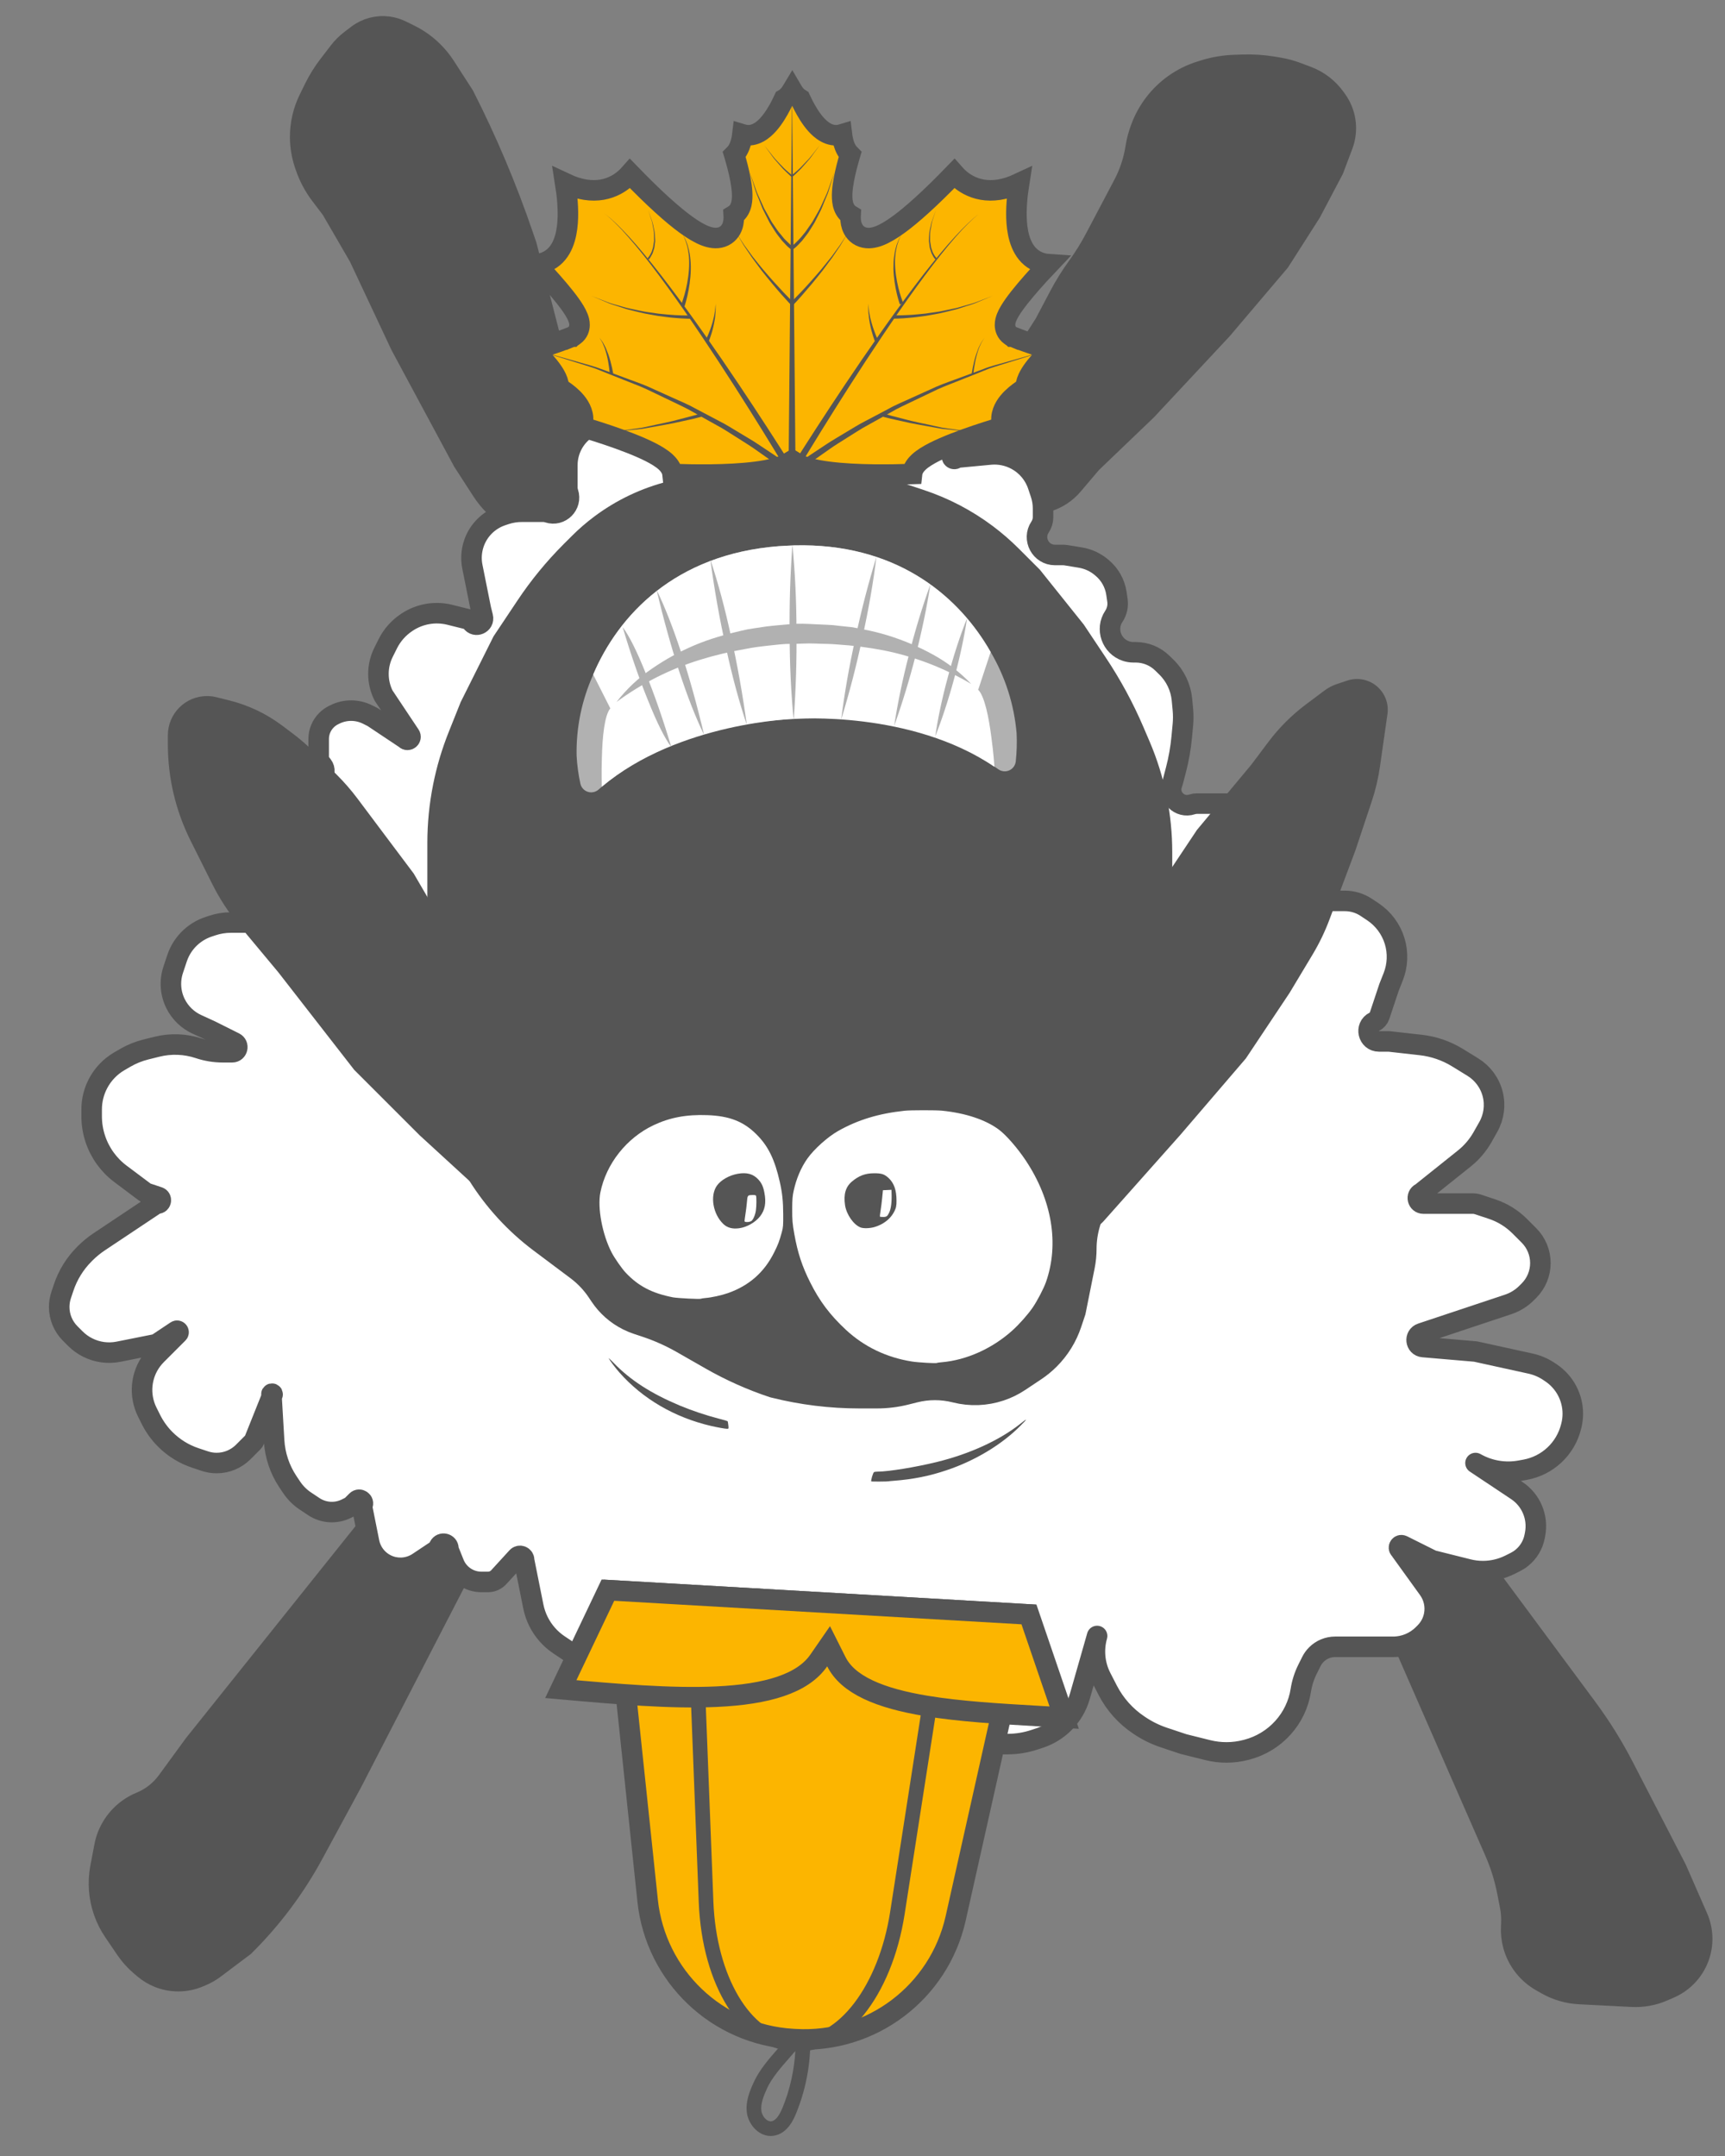 <?xml version="1.0" encoding="UTF-8"?> <svg xmlns="http://www.w3.org/2000/svg" width="84" height="105" viewBox="0 0 84 105" fill="none"><rect x="0" y="0" width="84" height="105" fill="#808080" stroke="none"/> <path d="M55.839 19.97L53.151 22.546L52.241 23.618C51.918 23.999 51.493 24.279 51.016 24.427C50.459 24.6 49.86 24.582 49.314 24.376L49.211 24.337C48.669 24.133 48.2 23.773 47.863 23.303L47.728 23.116C47.552 22.869 47.435 22.585 47.387 22.285C47.314 21.829 47.405 21.361 47.644 20.965L49.348 18.147L50.873 15.757L51.583 14.411C51.841 13.92 52.134 13.449 52.459 13C52.784 12.551 53.077 12.08 53.335 11.589L54.045 10.243L54.711 8.978C54.997 8.436 55.193 7.852 55.293 7.247L55.308 7.152C55.359 6.845 55.44 6.544 55.549 6.253L55.57 6.197C55.886 5.361 56.442 4.636 57.168 4.115C57.564 3.832 58.002 3.614 58.467 3.47L58.636 3.417C59.114 3.269 59.608 3.186 60.108 3.169L60.508 3.155C61.003 3.138 61.499 3.17 61.987 3.25L62.26 3.295C62.567 3.346 62.868 3.427 63.16 3.536L63.668 3.728C64.209 3.932 64.678 4.292 65.015 4.762L65.096 4.874C65.308 5.17 65.448 5.512 65.506 5.871C65.57 6.275 65.529 6.688 65.385 7.07L64.935 8.263L63.837 10.346L62.312 12.736L60.907 14.391L59.503 16.046L57.671 18.008L55.839 19.97Z" fill="#555555" stroke="#555555" stroke-linecap="round"></path> <path d="M27.349 18.609L28.322 23.006C28.359 23.177 28.367 23.352 28.343 23.525C28.267 24.08 27.885 24.544 27.355 24.725L26.725 24.939L25.736 25.276C25.412 25.387 25.057 25.364 24.75 25.213C24.625 25.151 24.511 25.07 24.412 24.973L24.062 24.627C23.837 24.405 23.637 24.159 23.466 23.894L22.546 22.47L21.029 19.649L19.513 16.829L17.486 12.513L16.139 10.191L15.61 9.495C15.293 9.078 15.046 8.614 14.877 8.118L14.841 8.013C14.696 7.588 14.621 7.142 14.618 6.693C14.614 6.044 14.761 5.403 15.047 4.821L15.306 4.294C15.5 3.9 15.732 3.526 15.999 3.178L16.505 2.519C16.67 2.304 16.862 2.113 17.077 1.95L17.405 1.7C17.836 1.372 18.38 1.229 18.916 1.302C19.134 1.332 19.345 1.397 19.542 1.493L19.951 1.694C20.368 1.9 20.75 2.171 21.081 2.498C21.305 2.719 21.505 2.965 21.677 3.23L22.596 4.655C23.719 6.865 24.684 9.151 25.483 11.498L25.641 11.96L27.349 18.609Z" fill="#555555" stroke="#555555" stroke-linecap="round"></path> <path d="M20.887 79.547L22.135 77.13C22.519 76.384 22.408 75.478 21.853 74.848C21.734 74.712 21.596 74.593 21.445 74.493L20.702 74.003C20.304 73.741 19.83 73.618 19.355 73.656C18.764 73.702 18.218 73.991 17.848 74.454L9.453 84.95L8.141 86.748C7.815 87.194 7.375 87.543 6.866 87.758L6.81 87.781C6.102 88.081 5.541 88.65 5.251 89.363C5.179 89.54 5.125 89.723 5.09 89.911L4.892 90.945C4.823 91.309 4.803 91.681 4.832 92.05C4.888 92.773 5.132 93.469 5.54 94.068L6.128 94.933C6.327 95.225 6.563 95.489 6.832 95.719L7.003 95.866C7.214 96.046 7.453 96.191 7.71 96.296C8.345 96.553 9.056 96.549 9.687 96.282L9.823 96.224C10.045 96.131 10.254 96.01 10.446 95.866L11.892 94.779C13.228 93.457 14.361 91.945 15.257 90.291L15.512 89.82L17.117 86.856L19.002 83.202L20.887 79.547Z" fill="#555555" stroke="#555555" stroke-linecap="round"></path> <path d="M77.277 83.171L72.049 76.115C71.626 75.545 70.971 75.193 70.261 75.157C69.632 75.124 69.016 75.344 68.548 75.766L68.173 76.104L67.941 76.313C67.419 76.784 67.257 77.536 67.539 78.18L70.842 85.73L72.792 90.185C73.064 90.808 73.268 91.459 73.399 92.126L73.532 92.807C73.59 93.103 73.612 93.405 73.596 93.706L73.59 93.836C73.574 94.146 73.608 94.456 73.691 94.755C73.896 95.494 74.385 96.12 75.052 96.497L75.316 96.647C75.805 96.924 76.352 97.082 76.913 97.111L78.163 97.175L79.469 97.242C79.993 97.269 80.517 97.174 80.998 96.963L81.321 96.822C82.02 96.516 82.551 95.919 82.774 95.189C82.957 94.592 82.919 93.949 82.669 93.377L81.641 91.028L79.06 86.032C78.544 85.032 77.947 84.075 77.277 83.171Z" fill="#555555" stroke="#555555" stroke-linecap="round"></path> <path d="M60.725 85.209L60.671 85.223C60.061 85.383 59.422 85.386 58.81 85.233L57.636 84.94L56.67 84.618C56.263 84.482 55.876 84.293 55.519 84.055L55.453 84.011C54.813 83.584 54.293 83.001 53.941 82.318L53.624 81.702C53.303 81.076 53.231 80.352 53.424 79.675L52.585 82.611C52.445 83.103 52.182 83.55 51.82 83.911C51.49 84.242 51.088 84.49 50.645 84.638L50.382 84.725C49.956 84.867 49.51 84.94 49.061 84.94H48.194C47.825 84.94 47.461 84.854 47.132 84.689C46.77 84.508 46.46 84.238 46.232 83.904L46.172 83.816C45.967 83.515 45.822 83.177 45.747 82.82L45.711 82.652C45.591 82.082 45.624 81.49 45.809 80.936L46.05 80.213C46.052 80.206 46.057 80.199 46.062 80.193C46.108 80.147 46.046 80.076 45.994 80.115L44.504 81.232C44.484 81.247 44.462 81.258 44.438 81.264L42.932 81.64C42.557 81.734 42.174 81.792 41.788 81.812C40.827 81.865 39.867 81.687 38.987 81.295L38.897 81.255C38.215 80.92 37.71 80.309 37.51 79.577L37.111 78.123C37.106 78.105 37.104 78.086 37.104 78.068C37.104 77.884 36.881 77.792 36.751 77.922L36.577 78.096L34.631 79.888C34.031 80.44 33.309 80.843 32.523 81.063C32.069 81.19 31.6 81.255 31.128 81.255H30.344C29.736 81.255 29.133 81.135 28.571 80.901C28.293 80.786 28.028 80.644 27.778 80.478L27.225 80.109C26.799 79.825 26.454 79.434 26.224 78.975C26.107 78.741 26.022 78.492 25.97 78.235L25.525 76.009C25.523 75.996 25.521 75.983 25.521 75.97C25.521 75.791 25.3 75.705 25.179 75.837L24.287 76.812C24.152 76.959 23.962 77.043 23.763 77.043H23.442C22.854 77.043 22.325 76.685 22.107 76.139L21.853 75.506C21.842 75.478 21.836 75.448 21.836 75.418C21.836 75.167 21.498 75.087 21.386 75.311L21.341 75.401C21.32 75.442 21.29 75.477 21.252 75.502L20.364 76.094C19.964 76.361 19.464 76.427 19.008 76.276C18.478 76.099 18.083 75.652 17.974 75.104L17.637 73.418C17.629 73.379 17.634 73.338 17.652 73.302C17.744 73.118 17.507 72.948 17.362 73.093L17.125 73.331C17.107 73.348 17.086 73.363 17.064 73.375L16.868 73.473C16.359 73.727 15.753 73.689 15.28 73.374L14.87 73.101C14.603 72.923 14.374 72.694 14.196 72.426L14.018 72.16C13.622 71.565 13.39 70.875 13.348 70.161L13.224 68.039L12.377 70.156C12.365 70.184 12.349 70.21 12.327 70.231L11.842 70.717C11.499 71.059 11.035 71.252 10.55 71.252C10.354 71.252 10.159 71.22 9.973 71.158L9.512 71.004C8.961 70.821 8.461 70.511 8.05 70.101C7.766 69.817 7.53 69.489 7.35 69.13L7.172 68.773C7.121 68.671 7.077 68.565 7.041 68.456C6.751 67.588 6.977 66.631 7.624 65.984L8.674 64.934C8.737 64.871 8.655 64.771 8.581 64.82L7.652 65.44C7.632 65.454 7.609 65.463 7.586 65.468L5.773 65.83C5.265 65.932 4.738 65.861 4.274 65.629C4.05 65.518 3.846 65.37 3.669 65.193L3.418 64.942C3.076 64.6 2.883 64.135 2.883 63.651C2.883 63.455 2.915 63.26 2.977 63.073L3.098 62.711C3.303 62.096 3.649 61.536 4.107 61.078L4.151 61.033C4.358 60.827 4.585 60.641 4.829 60.478L7.58 58.644C7.607 58.626 7.639 58.616 7.671 58.616C7.855 58.616 7.897 58.357 7.722 58.299L7.135 58.103C7.109 58.094 7.083 58.081 7.061 58.064L5.866 57.168C5.295 56.74 4.868 56.148 4.643 55.471C4.523 55.113 4.463 54.739 4.463 54.362V54.032C4.463 53.585 4.573 53.146 4.783 52.752C5.021 52.307 5.378 51.937 5.815 51.683L6.096 51.52C6.409 51.338 6.747 51.201 7.098 51.113L7.637 50.979C8.315 50.809 9.026 50.837 9.689 51.057C10.063 51.182 10.455 51.246 10.85 51.246H11.307C11.569 51.246 11.652 50.892 11.418 50.775L10.254 50.193L9.587 49.887C9.141 49.683 8.777 49.332 8.555 48.893C8.294 48.377 8.251 47.779 8.434 47.23L8.62 46.671C8.656 46.562 8.7 46.456 8.751 46.353C9.039 45.778 9.544 45.34 10.154 45.137L10.336 45.076C10.63 44.978 10.938 44.928 11.249 44.928H12.212H13.797C13.89 44.928 13.982 44.907 14.066 44.865C14.479 44.658 14.514 44.083 14.13 43.827L13.498 43.406C13.441 43.368 13.388 43.324 13.34 43.276L13.186 43.122C12.652 42.588 12.321 41.884 12.251 41.133L12.242 41.042C12.222 40.825 12.222 40.607 12.242 40.391L12.312 39.648C12.343 39.318 12.488 39.009 12.723 38.774C12.831 38.666 12.956 38.576 13.093 38.507L13.775 38.166C13.884 38.112 13.998 38.067 14.116 38.033L14.81 37.833C14.926 37.799 15.05 37.817 15.151 37.882C15.54 38.133 15.986 37.655 15.708 37.284L15.607 37.15C15.55 37.073 15.518 36.979 15.518 36.883V35.987C15.518 35.644 15.655 35.316 15.897 35.074C15.995 34.975 16.108 34.894 16.232 34.832L16.303 34.796C16.803 34.546 17.392 34.546 17.893 34.796L18.151 34.925L19.718 35.97C19.726 35.975 19.734 35.982 19.74 35.988C19.865 36.113 20.063 35.951 19.965 35.804L18.677 33.872C18.346 33.209 18.346 32.429 18.677 31.767L18.885 31.35C19.094 30.933 19.408 30.577 19.796 30.319L19.819 30.303C20.433 29.894 21.191 29.763 21.907 29.942L22.773 30.158C22.848 30.177 22.913 30.222 22.955 30.286C23.147 30.574 23.594 30.376 23.511 30.041L23.416 29.661L23.002 27.595C22.928 27.223 22.952 26.839 23.072 26.48C23.288 25.831 23.798 25.321 24.447 25.105L24.608 25.051C24.864 24.966 25.133 24.922 25.403 24.922H26.449C26.532 24.922 26.614 24.936 26.693 24.962C27.295 25.163 27.867 24.59 27.667 23.988C27.641 23.909 27.627 23.827 27.627 23.744V22.656C27.627 22.084 27.854 21.537 28.258 21.133C28.534 20.857 28.88 20.661 29.259 20.566L29.644 20.47C30.381 20.285 31.16 20.371 31.839 20.711L32.075 19.813C32.32 18.886 33.026 18.152 33.943 17.873C34.62 17.667 35.351 17.728 35.984 18.045L36.237 18.171C37.413 18.76 38.157 19.962 38.157 21.278V21.764C38.157 20.908 38.428 20.075 38.931 19.383L39.612 18.446C40.035 17.864 40.629 17.43 41.311 17.202C41.663 17.085 42.031 17.025 42.402 17.025H42.895H43.27C43.719 17.025 44.165 17.098 44.591 17.24L45.109 17.412C45.384 17.504 45.634 17.659 45.839 17.864C45.981 18.006 46.099 18.17 46.189 18.35L46.268 18.507C46.473 18.918 46.58 19.37 46.58 19.829V21.72C46.58 21.749 46.574 21.777 46.561 21.802L46.368 22.187C46.31 22.303 46.459 22.411 46.551 22.319C46.57 22.3 46.595 22.289 46.621 22.286L48.219 22.135C48.661 22.094 49.105 22.185 49.494 22.397C49.99 22.666 50.365 23.114 50.543 23.65L50.676 24.047C50.753 24.278 50.792 24.52 50.792 24.763V25.184C50.792 25.357 50.741 25.526 50.645 25.669C50.258 26.25 50.674 27.028 51.373 27.028H51.756C51.815 27.028 51.874 27.033 51.932 27.043L52.61 27.155C52.985 27.217 53.336 27.378 53.627 27.621L53.666 27.654C54.044 27.969 54.293 28.412 54.365 28.899L54.414 29.234C54.455 29.509 54.392 29.788 54.238 30.019C53.828 30.634 54.127 31.474 54.828 31.708C54.943 31.746 55.066 31.767 55.187 31.767H55.304C55.786 31.767 56.25 31.955 56.596 32.292L56.798 32.49C57.23 32.911 57.499 33.473 57.556 34.074L57.602 34.561C57.624 34.803 57.624 35.047 57.602 35.289L57.544 35.906C57.493 36.444 57.399 36.977 57.262 37.5L57.109 38.084L57.07 38.203C56.869 38.804 57.442 39.377 58.044 39.176C58.122 39.15 58.205 39.137 58.287 39.137H59.742H60.431C61.012 39.137 61.579 39.309 62.062 39.631C62.605 39.993 63.013 40.527 63.219 41.147L63.258 41.262C63.37 41.598 63.427 41.95 63.427 42.304V43.349V43.821C63.427 44.31 64.062 44.503 64.333 44.096C64.425 43.958 64.579 43.875 64.745 43.875H65.489C65.861 43.875 66.225 43.985 66.534 44.192L66.853 44.404C67.361 44.743 67.736 45.248 67.914 45.832C68.087 46.403 68.062 47.016 67.843 47.571L67.639 48.087L67.179 49.468C67.136 49.595 67.045 49.7 66.925 49.76C66.447 49.999 66.617 50.719 67.151 50.719H67.639L69.18 50.892C69.816 50.963 70.429 51.173 70.974 51.509L71.721 51.969C72.2 52.264 72.546 52.732 72.686 53.277C72.826 53.821 72.749 54.398 72.472 54.886L72.191 55.383C71.966 55.78 71.668 56.13 71.311 56.416L69.241 58.072C69.226 58.084 69.21 58.094 69.193 58.103C68.937 58.231 69.028 58.616 69.314 58.616H71.715C71.805 58.616 71.894 58.631 71.98 58.659L72.661 58.886C73.167 59.055 73.626 59.339 74.003 59.716L74.451 60.164C74.809 60.521 75.01 61.006 75.01 61.512C75.01 62.018 74.809 62.502 74.451 62.86L74.339 62.972C74.087 63.224 73.781 63.413 73.444 63.526L69.218 64.934C68.864 65.052 68.926 65.571 69.298 65.602L71.851 65.821L74.527 66.408C74.846 66.478 75.149 66.606 75.42 66.787L75.52 66.854C76.188 67.299 76.589 68.048 76.589 68.85C76.589 69.047 76.565 69.242 76.517 69.432L76.504 69.483C76.235 70.56 75.361 71.379 74.269 71.578L74.021 71.623C73.298 71.754 72.552 71.634 71.906 71.282L71.851 71.252L73.863 72.593C74.558 73.057 74.908 73.891 74.753 74.711L74.731 74.825C74.653 75.237 74.431 75.608 74.104 75.871C74.006 75.95 73.9 76.018 73.787 76.075L73.523 76.207C73.115 76.41 72.667 76.516 72.212 76.516C71.972 76.516 71.733 76.487 71.501 76.429L69.785 76C69.758 75.993 69.732 75.984 69.708 75.971L68.296 75.266C68.175 75.205 68.063 75.361 68.159 75.457C68.163 75.461 68.167 75.466 68.171 75.471L69.558 77.395C69.819 77.758 69.921 78.212 69.838 78.652C69.777 78.976 69.62 79.273 69.388 79.506L69.295 79.599C68.909 79.985 68.385 80.202 67.839 80.202H67.112H66.059H65.015C64.672 80.202 64.344 80.338 64.102 80.58C64.004 80.678 63.922 80.791 63.86 80.915L63.672 81.291C63.51 81.616 63.399 81.964 63.343 82.323C63.238 83 62.932 83.637 62.472 84.145C62.007 84.66 61.396 85.033 60.725 85.209Z" fill="white"></path> <path d="M31.839 20.711V20.711C31.16 20.371 30.381 20.285 29.644 20.47L29.259 20.566C28.88 20.661 28.534 20.857 28.258 21.133V21.133C27.854 21.537 27.627 22.084 27.627 22.656V23.744C27.627 23.827 27.641 23.909 27.667 23.988V23.988C27.867 24.59 27.295 25.163 26.693 24.962V24.962C26.614 24.936 26.532 24.922 26.449 24.922H25.403C25.133 24.922 24.864 24.966 24.608 25.051L24.447 25.105C23.798 25.321 23.288 25.831 23.072 26.48V26.48C22.952 26.839 22.928 27.223 23.002 27.595L23.416 29.661L23.511 30.041C23.594 30.376 23.147 30.574 22.955 30.286V30.286C22.913 30.222 22.848 30.177 22.773 30.158L21.907 29.942C21.191 29.763 20.433 29.894 19.819 30.303L19.796 30.319C19.408 30.577 19.094 30.933 18.885 31.35L18.677 31.767V31.767C18.346 32.429 18.346 33.209 18.677 33.872V33.872L19.965 35.804C20.063 35.951 19.865 36.113 19.74 35.988V35.988C19.734 35.982 19.726 35.975 19.718 35.97L18.151 34.925L17.893 34.796C17.392 34.546 16.803 34.546 16.303 34.796L16.232 34.831C16.108 34.894 15.995 34.975 15.897 35.074V35.074C15.655 35.316 15.518 35.644 15.518 35.987V36.883C15.518 36.979 15.55 37.073 15.607 37.15L15.708 37.284C15.986 37.655 15.54 38.133 15.151 37.882V37.882C15.05 37.817 14.926 37.799 14.81 37.833L14.116 38.033C13.998 38.067 13.884 38.112 13.775 38.166L13.093 38.507C12.956 38.576 12.831 38.666 12.723 38.774V38.774C12.488 39.009 12.343 39.318 12.312 39.648L12.242 40.391C12.222 40.607 12.222 40.825 12.242 41.042L12.251 41.133C12.321 41.884 12.652 42.588 13.186 43.122L13.34 43.276C13.388 43.324 13.441 43.368 13.498 43.406L14.13 43.827C14.514 44.083 14.479 44.658 14.066 44.865V44.865C13.982 44.907 13.89 44.928 13.797 44.928H12.212H11.249C10.938 44.928 10.63 44.978 10.336 45.076L10.154 45.137C9.544 45.34 9.039 45.778 8.751 46.353V46.353C8.7 46.456 8.656 46.562 8.62 46.671L8.434 47.23C8.251 47.779 8.294 48.377 8.555 48.893V48.893C8.777 49.332 9.141 49.683 9.587 49.887L10.254 50.193L11.418 50.775C11.652 50.892 11.569 51.246 11.307 51.246V51.246H10.85C10.455 51.246 10.063 51.182 9.689 51.057V51.057C9.026 50.837 8.315 50.809 7.637 50.979L7.098 51.113C6.747 51.201 6.409 51.338 6.096 51.52L5.815 51.683C5.378 51.937 5.021 52.307 4.783 52.752V52.752C4.573 53.146 4.463 53.585 4.463 54.032V54.362C4.463 54.739 4.523 55.113 4.643 55.471V55.471C4.868 56.148 5.295 56.74 5.866 57.168L7.061 58.064C7.083 58.081 7.109 58.094 7.135 58.103L7.722 58.299C7.897 58.357 7.855 58.616 7.671 58.616V58.616C7.639 58.616 7.607 58.626 7.58 58.644L4.829 60.478C4.585 60.641 4.358 60.827 4.151 61.033L4.107 61.078C3.648 61.536 3.303 62.096 3.098 62.711L2.977 63.073C2.915 63.26 2.883 63.455 2.883 63.651V63.651C2.883 64.135 3.076 64.6 3.418 64.942L3.669 65.193C3.846 65.37 4.05 65.518 4.274 65.629V65.629C4.738 65.861 5.265 65.932 5.773 65.83L7.586 65.468C7.609 65.463 7.632 65.454 7.652 65.44L8.581 64.82C8.655 64.771 8.737 64.871 8.674 64.934V64.934L7.624 65.984C6.977 66.631 6.751 67.588 7.041 68.456V68.456C7.077 68.565 7.121 68.671 7.172 68.773L7.35 69.13C7.53 69.489 7.766 69.817 8.05 70.101V70.101C8.461 70.511 8.961 70.821 9.512 71.004L9.973 71.158C10.159 71.22 10.354 71.252 10.55 71.252V71.252C11.035 71.252 11.499 71.059 11.842 70.717L12.327 70.231C12.349 70.21 12.365 70.184 12.377 70.156L13.274 67.914C13.287 67.88 13.239 67.856 13.22 67.887V67.887C13.217 67.892 13.215 67.898 13.216 67.904L13.348 70.161C13.39 70.875 13.622 71.565 14.018 72.16L14.196 72.426C14.374 72.694 14.603 72.923 14.87 73.101L15.28 73.374C15.753 73.689 16.359 73.727 16.868 73.473L17.064 73.375C17.086 73.363 17.107 73.348 17.125 73.331L17.362 73.093C17.507 72.948 17.744 73.118 17.652 73.302V73.302C17.634 73.338 17.629 73.379 17.637 73.418L17.974 75.104C18.083 75.652 18.478 76.099 19.008 76.276V76.276C19.464 76.427 19.964 76.361 20.364 76.094L21.252 75.502C21.29 75.477 21.32 75.442 21.341 75.401L21.386 75.311C21.498 75.087 21.836 75.167 21.836 75.418V75.418C21.836 75.448 21.842 75.478 21.853 75.506L22.107 76.139C22.325 76.685 22.854 77.043 23.442 77.043H23.763C23.962 77.043 24.152 76.959 24.287 76.812L25.179 75.837C25.3 75.705 25.521 75.791 25.521 75.97V75.97C25.521 75.983 25.523 75.996 25.525 76.009L25.97 78.235C26.022 78.492 26.107 78.741 26.224 78.975V78.975C26.454 79.434 26.799 79.825 27.225 80.109L27.778 80.478C28.028 80.644 28.293 80.786 28.571 80.901V80.901C29.133 81.135 29.736 81.255 30.344 81.255H31.128C31.6 81.255 32.069 81.19 32.523 81.063V81.063C33.309 80.843 34.031 80.44 34.631 79.888L36.577 78.096L36.751 77.922C36.881 77.792 37.104 77.884 37.104 78.068V78.068C37.104 78.086 37.106 78.105 37.111 78.123L37.51 79.577C37.71 80.309 38.215 80.92 38.897 81.255V81.255L38.987 81.295C39.867 81.687 40.827 81.865 41.788 81.812V81.812C42.174 81.792 42.557 81.734 42.932 81.64L44.438 81.264C44.462 81.258 44.484 81.247 44.504 81.232L45.994 80.115C46.046 80.076 46.108 80.147 46.062 80.193V80.193C46.057 80.199 46.052 80.206 46.05 80.213L45.809 80.936C45.624 81.49 45.591 82.082 45.711 82.652L45.747 82.82C45.822 83.177 45.967 83.515 46.172 83.816L46.232 83.904C46.46 84.238 46.77 84.508 47.132 84.689V84.689C47.461 84.854 47.825 84.94 48.194 84.94H49.061C49.51 84.94 49.956 84.867 50.382 84.725L50.645 84.638C51.088 84.49 51.49 84.242 51.82 83.911V83.911C52.182 83.55 52.445 83.103 52.585 82.611L53.424 79.675V79.675C53.231 80.352 53.303 81.076 53.624 81.702L53.941 82.318C54.293 83.001 54.813 83.584 55.453 84.011L55.519 84.055C55.876 84.293 56.263 84.482 56.67 84.618L57.636 84.94L58.81 85.233C59.422 85.386 60.061 85.383 60.671 85.223L60.725 85.209C61.396 85.033 62.007 84.66 62.472 84.145V84.145C62.932 83.637 63.238 83 63.343 82.323V82.323C63.399 81.964 63.51 81.616 63.672 81.291L63.86 80.915C63.922 80.791 64.004 80.678 64.102 80.58V80.58C64.344 80.338 64.672 80.202 65.015 80.202H66.059H67.112H67.839C68.385 80.202 68.909 79.985 69.295 79.599L69.388 79.506C69.62 79.273 69.777 78.976 69.838 78.652V78.652C69.921 78.212 69.819 77.758 69.558 77.395L68.171 75.471C68.167 75.466 68.163 75.461 68.159 75.457V75.457C68.063 75.361 68.175 75.205 68.296 75.266L69.708 75.971C69.732 75.984 69.758 75.993 69.785 76L71.501 76.429C71.733 76.487 71.972 76.516 72.212 76.516V76.516C72.667 76.516 73.115 76.41 73.523 76.207L73.787 76.075C73.9 76.018 74.006 75.95 74.104 75.871V75.871C74.431 75.608 74.653 75.237 74.731 74.825L74.753 74.711C74.908 73.891 74.558 73.057 73.863 72.593L71.851 71.252L71.906 71.282C72.552 71.634 73.298 71.754 74.021 71.623L74.269 71.578C75.361 71.379 76.235 70.56 76.504 69.483L76.517 69.432C76.565 69.242 76.589 69.047 76.589 68.85V68.85C76.589 68.048 76.188 67.299 75.52 66.854L75.42 66.787C75.149 66.606 74.846 66.478 74.527 66.408L71.851 65.821L69.298 65.602C68.926 65.571 68.864 65.052 69.218 64.934V64.934L73.444 63.526C73.781 63.413 74.087 63.224 74.339 62.972L74.451 62.86C74.809 62.502 75.01 62.018 75.01 61.512V61.512C75.01 61.006 74.809 60.521 74.451 60.164L74.003 59.716C73.626 59.339 73.167 59.055 72.661 58.886L71.98 58.659C71.894 58.631 71.805 58.616 71.715 58.616H69.314C69.028 58.616 68.937 58.231 69.193 58.103V58.103C69.21 58.094 69.226 58.084 69.241 58.072L71.311 56.416C71.668 56.13 71.966 55.78 72.191 55.383L72.472 54.886C72.749 54.398 72.826 53.821 72.686 53.277V53.277C72.546 52.732 72.2 52.264 71.721 51.969L70.974 51.509C70.429 51.173 69.816 50.963 69.18 50.892L67.639 50.719H67.151C66.617 50.719 66.447 49.999 66.925 49.76V49.76C67.045 49.7 67.136 49.595 67.179 49.468L67.639 48.087L67.843 47.571C68.062 47.016 68.087 46.403 67.914 45.832V45.832C67.736 45.248 67.361 44.743 66.853 44.404L66.534 44.192C66.225 43.985 65.861 43.875 65.489 43.875H64.745C64.579 43.875 64.425 43.958 64.333 44.096V44.096C64.062 44.503 63.427 44.31 63.427 43.821V43.349V42.304C63.427 41.95 63.37 41.598 63.258 41.262L63.219 41.147C63.013 40.527 62.605 39.993 62.062 39.631V39.631C61.579 39.309 61.012 39.137 60.431 39.137H59.742H58.287C58.205 39.137 58.122 39.15 58.044 39.176V39.176C57.442 39.377 56.869 38.804 57.07 38.203L57.109 38.084L57.262 37.5C57.399 36.977 57.493 36.444 57.544 35.906L57.602 35.289C57.624 35.047 57.624 34.803 57.602 34.561L57.556 34.074C57.499 33.473 57.23 32.911 56.798 32.49L56.596 32.292C56.25 31.955 55.786 31.767 55.304 31.767H55.187C55.066 31.767 54.943 31.746 54.828 31.708V31.708C54.127 31.474 53.828 30.634 54.238 30.019V30.019C54.392 29.788 54.455 29.509 54.414 29.234L54.365 28.899C54.293 28.412 54.044 27.969 53.666 27.654L53.627 27.621C53.336 27.378 52.985 27.217 52.61 27.155L51.932 27.043C51.874 27.033 51.815 27.028 51.756 27.028H51.373C50.674 27.028 50.258 26.25 50.645 25.669V25.669C50.741 25.526 50.792 25.357 50.792 25.184V24.763C50.792 24.52 50.753 24.278 50.676 24.047L50.543 23.65C50.365 23.114 49.99 22.666 49.494 22.397V22.397C49.105 22.185 48.661 22.094 48.219 22.135L46.621 22.286C46.595 22.289 46.57 22.3 46.551 22.319V22.319C46.459 22.411 46.31 22.303 46.368 22.187L46.561 21.802C46.574 21.777 46.58 21.749 46.58 21.72V19.829C46.58 19.37 46.473 18.918 46.268 18.507L46.189 18.35C46.099 18.17 45.981 18.006 45.839 17.864V17.864C45.634 17.659 45.384 17.504 45.109 17.412L44.591 17.24C44.165 17.098 43.719 17.025 43.27 17.025H42.895H42.402C42.031 17.025 41.663 17.085 41.311 17.202V17.202C40.629 17.43 40.035 17.864 39.612 18.446L38.931 19.383C38.428 20.075 38.157 20.908 38.157 21.764V21.764V21.278C38.157 19.962 37.413 18.76 36.237 18.171L35.984 18.045C35.351 17.728 34.62 17.667 33.943 17.873V17.873C33.026 18.152 32.32 18.886 32.075 19.813L31.839 20.711ZM31.839 20.711L32.892 22.29" stroke="#555555" stroke-linecap="round" stroke-linejoin="round"></path> <path d="M57.109 54.931L53.375 59.132C53.093 59.449 52.634 59.537 52.255 59.348C51.996 59.218 51.812 58.977 51.755 58.693L51.462 57.228C51.367 56.754 51.359 56.266 51.438 55.789L51.607 54.775C51.765 53.831 52.062 52.916 52.49 52.061L53.951 49.14L56.583 43.875L58.689 40.716L61.321 37.557L62.161 36.438C62.652 35.784 63.233 35.203 63.886 34.712L64.796 34.03C64.936 33.925 65.091 33.844 65.255 33.789L65.765 33.619C66.236 33.462 66.751 33.676 66.973 34.12C67.064 34.301 67.097 34.506 67.068 34.707L66.704 37.258C66.625 37.808 66.498 38.349 66.322 38.875L65.533 41.243L64.273 44.602C64.061 45.169 63.797 45.716 63.485 46.236L62.374 48.087L60.268 51.246L57.109 54.931Z" fill="#555555" stroke="#555555" stroke-linecap="round"></path> <path d="M56.583 41.498V42.822C56.583 45.618 56.218 48.402 55.498 51.103L54.477 54.931L53.078 59.593C52.959 59.993 52.898 60.408 52.898 60.825C52.898 61.107 52.87 61.388 52.815 61.665L52.371 63.881L52.176 64.465C51.958 65.12 51.591 65.714 51.103 66.202C50.896 66.409 50.669 66.595 50.426 66.757L49.649 67.275C49.359 67.469 49.045 67.622 48.715 67.732C48.008 67.968 47.249 67.997 46.527 67.816L46.5 67.809C45.861 67.65 45.193 67.65 44.554 67.809L44.116 67.919C43.655 68.034 43.181 68.093 42.705 68.093H41.842C40.443 68.093 39.05 67.921 37.693 67.582L37.63 67.566C36.58 67.216 35.566 66.763 34.605 66.214L33.207 65.415C32.647 65.095 32.057 64.831 31.446 64.627L31.022 64.486C30.865 64.434 30.712 64.37 30.564 64.296C30.019 64.024 29.555 63.615 29.218 63.108L29.093 62.921C28.82 62.511 28.479 62.151 28.085 61.855L26.288 60.508C25.085 59.606 24.06 58.489 23.263 57.214C22.323 55.71 21.722 54.02 21.502 52.26L21.31 50.719L21.31 43.349V41.769V41.056C21.31 40.13 21.401 39.206 21.583 38.298C21.751 37.455 21.997 36.63 22.316 35.832L22.889 34.399L24.468 31.24L25.613 29.524C26.252 28.564 26.985 27.671 27.8 26.855L28.196 26.46C28.518 26.137 28.863 25.838 29.228 25.564C30.256 24.793 31.428 24.235 32.675 23.924L32.892 23.869C34.291 23.52 35.727 23.343 37.169 23.343H37.63H39.145C40.586 23.343 42.023 23.52 43.421 23.869L44.843 24.343C45.994 24.727 47.075 25.293 48.045 26.021C48.472 26.341 48.875 26.691 49.253 27.069L50.265 28.081L52.371 30.713L53.435 32.309C54.128 33.349 54.725 34.45 55.217 35.599L55.514 36.293C55.875 37.134 56.147 38.01 56.326 38.907C56.497 39.76 56.583 40.628 56.583 41.498Z" fill="#555555" stroke="#555555" stroke-linecap="round"></path> <path d="M20.783 54.931L24.288 58.144C25.364 59.131 27.101 58.367 27.101 56.907C27.101 56.646 27.04 56.389 26.923 56.156L23.415 49.14L19.73 42.822L18.151 40.717L16.998 39.179C16.714 38.801 16.403 38.443 16.069 38.108L14.95 36.989C14.627 36.667 14.282 36.367 13.917 36.094L13.438 35.735C12.726 35.2 11.915 34.814 11.051 34.598L10.421 34.441C10.31 34.413 10.195 34.399 10.08 34.399C9.304 34.399 8.674 35.029 8.674 35.805V35.978V36.256C8.674 37.805 9.035 39.332 9.727 40.717L10.787 42.837C11.132 43.527 11.556 44.175 12.05 44.767L13.939 47.034L17.624 51.772L20.783 54.931Z" fill="#555555" stroke="#555555" stroke-linecap="round"></path> <path d="M29.785 61.001C29.331 60.127 29.085 58.82 29.236 58.072C29.518 56.676 30.51 55.422 31.824 54.799C32.616 54.425 33.423 54.272 34.443 54.309C35.527 54.348 36.221 54.621 36.853 55.262C37.415 55.827 37.728 56.474 37.974 57.566C38.093 58.093 38.136 58.504 38.139 59.13C38.143 59.679 38.136 59.771 38.072 60.004C37.949 60.455 37.885 60.624 37.694 61.001C37.212 61.967 36.475 62.614 35.447 62.976C35.143 63.084 34.652 63.191 34.351 63.215C34.24 63.225 34.145 63.24 34.136 63.249C34.102 63.28 33.003 63.225 32.77 63.182C31.75 62.982 31.087 62.636 30.473 61.986C30.276 61.777 29.934 61.283 29.785 61.001Z" fill="white"></path> <path d="M38.682 60.112C38.59 59.603 38.574 59.425 38.577 58.839C38.58 58.407 38.593 58.241 38.648 57.995C38.777 57.401 39.007 56.861 39.317 56.422C39.649 55.956 40.306 55.367 40.816 55.079C41.773 54.539 42.784 54.229 44.055 54.094C44.343 54.063 45.559 54.063 45.866 54.091C47.021 54.208 47.997 54.533 48.645 55.017C49.001 55.284 49.56 55.928 49.956 56.526C51.23 58.45 51.583 60.578 50.938 62.428C50.828 62.743 50.521 63.335 50.294 63.67C50.066 64.004 49.646 64.483 49.302 64.792C48.322 65.676 47.067 66.24 45.851 66.344C45.731 66.353 45.63 66.369 45.621 66.378C45.59 66.406 44.712 66.356 44.408 66.308C43.167 66.111 42.077 65.587 41.187 64.759C40.416 64.041 39.907 63.363 39.455 62.458C39.058 61.67 38.843 61.011 38.682 60.112Z" fill="white"></path> <path d="M43.264 72.142C43.267 72.139 43.381 72.126 43.516 72.117C44.465 72.044 45.251 71.887 46.095 71.602C47.48 71.139 48.785 70.354 49.7 69.427C50.053 69.075 50.043 69.053 49.675 69.348C48.665 70.148 47.197 70.817 45.601 71.206C44.578 71.455 43.27 71.669 42.758 71.669C42.669 71.669 42.58 71.682 42.561 71.694C42.509 71.725 42.395 72.126 42.429 72.148C42.455 72.16 43.25 72.154 43.264 72.142Z" fill="#555555"></path> <path d="M35.466 69.409C35.457 69.311 35.441 69.222 35.429 69.213C35.417 69.204 35.236 69.148 35.024 69.096C34.366 68.925 33.721 68.709 33.093 68.449C31.702 67.863 30.701 67.219 29.89 66.382C29.74 66.228 29.629 66.124 29.642 66.149C29.694 66.259 29.961 66.612 30.157 66.836C31.296 68.127 32.847 69.032 34.628 69.446C34.938 69.516 35.309 69.584 35.401 69.584C35.483 69.584 35.486 69.584 35.466 69.409Z" fill="#555555"></path> <path d="M42.572 59.762C43.1 59.609 43.493 59.253 43.631 58.793C43.652 58.687 43.66 58.579 43.656 58.471C43.656 57.956 43.533 57.612 43.266 57.367C43.06 57.179 42.925 57.137 42.55 57.14C42.133 57.143 41.823 57.259 41.491 57.538C41.178 57.799 41.071 58.164 41.15 58.695C41.221 59.155 41.571 59.655 41.912 59.781C42.059 59.833 42.354 59.823 42.572 59.762ZM42.851 59.253C42.842 59.244 42.854 59.115 42.879 58.968C42.903 58.821 42.94 58.535 42.959 58.333L42.995 57.965L43.204 57.956L43.41 57.946L43.413 58.047C43.435 58.52 43.392 58.873 43.293 59.069C43.214 59.234 43.164 59.268 43.011 59.268C42.931 59.268 42.86 59.262 42.851 59.253Z" fill="#555555"></path> <path d="M35.995 59.817C36.364 59.768 36.778 59.532 37.005 59.247C37.251 58.934 37.319 58.581 37.223 58.09C37.168 57.787 37.088 57.618 36.928 57.443C36.68 57.173 36.37 57.087 35.928 57.164C35.507 57.238 35.096 57.474 34.905 57.75C34.568 58.241 34.715 59.121 35.221 59.609C35.412 59.793 35.67 59.863 35.995 59.817ZM36.256 59.461C36.256 59.431 36.278 59.274 36.302 59.115C36.327 58.955 36.357 58.719 36.367 58.593C36.4 58.21 36.4 58.21 36.609 58.201C36.726 58.195 36.797 58.204 36.812 58.228C36.843 58.281 36.84 58.753 36.806 58.965C36.772 59.182 36.674 59.406 36.585 59.468C36.524 59.498 36.456 59.514 36.388 59.514C36.284 59.514 36.256 59.501 36.256 59.461Z" fill="#555555"></path> <path d="M28.078 36.793C28.053 35.438 28.329 34.094 28.886 32.859C30.109 29.976 32.855 26.993 37.922 26.6L38.302 26.578L38.687 26.56C38.841 26.557 39.007 26.558 39.148 26.557C43.876 26.602 46.755 29.141 48.24 31.753C48.951 32.96 49.383 34.31 49.504 35.705C49.526 36.166 49.512 36.628 49.463 37.086C49.452 37.18 49.417 37.269 49.361 37.345C49.306 37.421 49.231 37.481 49.145 37.519C49.058 37.557 48.964 37.572 48.87 37.562C48.776 37.552 48.687 37.518 48.61 37.463C47.303 36.509 44.11 34.729 38.732 35.006C33.354 35.284 30.346 37.371 29.142 38.458C29.071 38.519 28.986 38.56 28.894 38.578C28.802 38.597 28.708 38.591 28.619 38.561C28.53 38.532 28.451 38.48 28.389 38.411C28.326 38.341 28.282 38.257 28.262 38.166C28.163 37.714 28.101 37.255 28.078 36.793Z" fill="#B1B1B1"></path> <path d="M28.885 32.849C30.109 29.976 32.855 26.993 37.922 26.599L38.302 26.578L38.687 26.56C38.841 26.557 39.007 26.557 39.148 26.557C43.877 26.602 46.755 29.141 48.241 31.753L47.636 33.586L29.718 34.496L28.885 32.849Z" fill="white"></path> <path d="M29.305 38.317C29.305 38.317 29.282 37.646 29.31 36.858C29.334 35.929 29.431 34.837 29.72 34.5C30.254 33.874 33.347 31.142 38.511 30.877C43.675 30.612 47.037 33.006 47.625 33.584C47.947 33.891 48.155 34.966 48.274 35.896C48.383 36.676 48.425 37.346 48.425 37.346C44.352 34.581 38.719 35.01 38.719 35.01C38.719 35.01 33.077 35.152 29.305 38.317Z" fill="white"></path> <path d="M47.29 33.308C45.974 32.527 44.536 31.975 43.035 31.675C42.295 31.532 41.546 31.436 40.794 31.388C40.417 31.351 40.038 31.36 39.663 31.341C39.288 31.323 38.91 31.361 38.537 31.357C38.165 31.352 37.783 31.405 37.408 31.444C37.033 31.484 36.659 31.532 36.29 31.608C35.547 31.735 34.812 31.91 34.092 32.132C32.628 32.583 31.252 33.278 30.022 34.188C30.505 33.563 31.084 33.018 31.736 32.572C32.392 32.118 33.092 31.733 33.827 31.422C34.197 31.267 34.574 31.133 34.958 31.018C35.148 30.964 35.338 30.901 35.533 30.854L36.114 30.714C36.308 30.666 36.505 30.628 36.703 30.602L37.296 30.513C37.69 30.463 38.09 30.434 38.487 30.397C38.883 30.361 39.284 30.38 39.681 30.401L40.277 30.428C40.477 30.434 40.678 30.452 40.876 30.481L41.472 30.543C41.669 30.574 41.865 30.617 42.062 30.655C42.454 30.73 42.842 30.826 43.224 30.943C43.985 31.177 44.721 31.489 45.42 31.872C46.114 32.251 46.745 32.735 47.29 33.308Z" fill="#B1B1B1"></path> <path d="M38.649 35.076C38.52 33.752 38.454 32.357 38.453 30.914C38.434 29.487 38.479 28.018 38.587 26.534C38.716 27.858 38.783 29.254 38.785 30.696C38.802 32.124 38.756 33.593 38.649 35.076Z" fill="#B1B1B1"></path> <path d="M40.961 35.047C41.118 33.787 41.348 32.466 41.645 31.123C41.926 29.789 42.274 28.44 42.678 27.123C42.523 28.381 42.293 29.703 41.995 31.047C41.714 32.381 41.365 33.729 40.961 35.047Z" fill="#B1B1B1"></path> <path d="M43.542 35.354C43.709 34.256 43.952 33.083 44.258 31.902C44.556 30.721 44.912 29.55 45.306 28.462C44.961 30.685 44.331 33.147 43.542 35.354Z" fill="#B1B1B1"></path> <path d="M45.535 35.915C45.658 35.034 45.876 34.004 46.158 32.97C46.431 31.941 46.756 30.943 47.092 30.108C46.958 31.003 46.74 32.024 46.462 33.052C46.184 34.08 45.858 35.072 45.523 35.912L45.535 35.915Z" fill="#B1B1B1"></path> <path d="M36.368 35.306C35.993 34.188 35.652 32.924 35.355 31.552C35.05 30.203 34.792 28.753 34.59 27.25C34.964 28.368 35.304 29.632 35.6 31.003C35.903 32.355 36.162 33.804 36.368 35.306Z" fill="#B1B1B1"></path> <path d="M34.287 35.792C33.477 34.13 32.652 31.609 31.971 28.722C32.78 30.384 33.606 32.905 34.287 35.792Z" fill="#B1B1B1"></path> <path d="M32.688 36.379C32.379 35.976 31.984 35.185 31.56 34.12C31.141 33.101 30.709 31.852 30.321 30.543C30.63 30.946 31.025 31.737 31.449 32.802C31.867 33.822 32.3 35.07 32.688 36.379Z" fill="#B1B1B1"></path> <g clip-path="url(#clip0_718_232)"> <path d="M35.73 10.482C35.977 10.335 36.069 10.085 36.106 9.916C36.182 9.571 36.127 9.121 36.057 8.747C35.984 8.349 35.874 7.942 35.785 7.639C35.775 7.602 35.764 7.567 35.754 7.533C35.88 7.408 35.963 7.256 36.015 7.125C36.087 6.944 36.129 6.741 36.153 6.542C36.176 6.549 36.199 6.555 36.222 6.561C36.765 6.69 37.19 6.312 37.416 6.058C37.675 5.768 37.888 5.4 38.03 5.125C38.088 5.012 38.137 4.91 38.175 4.828C38.215 4.805 38.251 4.779 38.283 4.754C38.393 4.665 38.476 4.556 38.539 4.457C38.552 4.438 38.564 4.418 38.576 4.398C38.587 4.417 38.599 4.436 38.611 4.455C38.673 4.553 38.757 4.662 38.865 4.751C38.898 4.777 38.934 4.803 38.974 4.827C39.012 4.909 39.061 5.012 39.12 5.125C39.262 5.4 39.474 5.768 39.733 6.058C39.96 6.312 40.385 6.69 40.928 6.561C40.951 6.555 40.974 6.549 40.997 6.542C41.021 6.741 41.063 6.944 41.135 7.125C41.187 7.256 41.27 7.408 41.396 7.533C41.386 7.567 41.375 7.602 41.364 7.639C41.276 7.942 41.166 8.349 41.093 8.747C41.023 9.121 40.968 9.571 41.044 9.916C41.081 10.085 41.173 10.335 41.42 10.482C41.412 10.63 41.418 10.824 41.482 11.011C41.552 11.217 41.707 11.447 42.002 11.547C42.27 11.638 42.554 11.586 42.814 11.486C43.082 11.383 43.391 11.202 43.753 10.939C44.402 10.467 45.28 9.683 46.468 8.455C46.633 8.644 46.86 8.848 47.157 9.006C47.55 9.216 48.048 9.332 48.647 9.239C48.953 9.191 49.279 9.09 49.625 8.927C49.536 9.487 49.462 10.193 49.51 10.842C49.56 11.503 49.752 12.316 50.431 12.688C50.626 12.795 50.838 12.854 51.066 12.869C50.915 13.028 50.761 13.194 50.609 13.36C50.151 13.863 49.695 14.392 49.385 14.827C49.234 15.04 49.096 15.259 49.017 15.457C48.979 15.553 48.938 15.683 48.939 15.827C48.941 15.986 49 16.196 49.198 16.337L49.245 16.371L49.299 16.393L49.489 15.931C49.299 16.393 49.299 16.393 49.299 16.393L49.299 16.393L49.3 16.394L49.301 16.394L49.305 16.396L49.321 16.402L49.381 16.426C49.432 16.447 49.507 16.476 49.599 16.511C49.783 16.581 50.04 16.676 50.331 16.773C50.592 16.861 50.89 16.954 51.194 17.035C51.072 17.15 50.945 17.274 50.822 17.403C50.559 17.677 50.284 17.998 50.118 18.304C50.036 18.454 49.955 18.645 49.945 18.853C49.945 18.862 49.944 18.872 49.944 18.882C49.749 19.003 49.495 19.179 49.277 19.394C49.061 19.607 48.806 19.928 48.77 20.333C48.755 20.494 48.776 20.646 48.828 20.789C48.735 20.816 48.637 20.846 48.533 20.878C47.941 21.059 47.17 21.31 46.472 21.584C46.123 21.721 45.785 21.866 45.493 22.014C45.209 22.159 44.937 22.321 44.743 22.5C44.63 22.604 44.44 22.814 44.411 23.086C43.908 23.105 43.26 23.12 42.575 23.112C41.821 23.103 41.032 23.066 40.346 22.978C39.639 22.888 39.116 22.751 38.839 22.584L38.581 22.428L38.323 22.583C38.044 22.751 37.519 22.888 36.812 22.978C36.126 23.066 35.337 23.103 34.584 23.112C33.9 23.12 33.252 23.105 32.75 23.086C32.721 22.814 32.531 22.604 32.418 22.5C32.224 22.321 31.951 22.159 31.668 22.014C31.376 21.866 31.038 21.721 30.689 21.584C29.99 21.31 29.22 21.059 28.628 20.878C28.524 20.846 28.425 20.816 28.333 20.789C28.384 20.646 28.405 20.494 28.391 20.333C28.354 19.928 28.1 19.607 27.884 19.394C27.666 19.179 27.412 19.003 27.216 18.882C27.216 18.872 27.216 18.862 27.215 18.853C27.206 18.645 27.125 18.454 27.043 18.304C26.876 17.998 26.601 17.677 26.338 17.403C26.215 17.274 26.089 17.15 25.967 17.035C26.271 16.954 26.569 16.861 26.83 16.773C27.121 16.676 27.378 16.581 27.562 16.511C27.654 16.476 27.728 16.447 27.78 16.426L27.84 16.402L27.856 16.396L27.86 16.394L27.861 16.394L27.862 16.393L27.862 16.393C27.862 16.393 27.862 16.393 27.672 15.931L27.862 16.393L27.916 16.371L27.963 16.337C28.161 16.196 28.22 15.986 28.221 15.827C28.223 15.683 28.182 15.553 28.143 15.457C28.065 15.259 27.927 15.04 27.776 14.827C27.465 14.392 27.01 13.863 26.552 13.36C26.399 13.193 26.245 13.028 26.094 12.868C26.319 12.852 26.527 12.794 26.719 12.688C27.398 12.316 27.59 11.503 27.64 10.842C27.688 10.193 27.614 9.487 27.525 8.927C27.871 9.09 28.197 9.191 28.503 9.239C29.102 9.332 29.6 9.216 29.993 9.006C30.29 8.848 30.517 8.643 30.682 8.455C31.87 9.682 32.748 10.465 33.397 10.937C33.759 11.2 34.068 11.381 34.336 11.484C34.596 11.584 34.88 11.636 35.147 11.545C35.442 11.445 35.597 11.216 35.668 11.01C35.732 10.823 35.738 10.629 35.73 10.482Z" fill="#FCB500" stroke="#555555"></path> <path d="M38.398 23.017L38.569 4.452L38.741 23.017H38.398Z" fill="#555555"></path> <path d="M38.542 8.544C38.542 8.544 38.644 8.47 38.784 8.343C38.853 8.28 38.939 8.211 39.02 8.121C39.1 8.037 39.186 7.947 39.277 7.852C39.459 7.678 39.599 7.467 39.722 7.319C39.84 7.171 39.92 7.071 39.92 7.071C39.92 7.071 39.845 7.171 39.733 7.324C39.615 7.472 39.486 7.688 39.309 7.873C39.223 7.968 39.143 8.063 39.062 8.153C38.987 8.243 38.902 8.317 38.832 8.385C38.698 8.523 38.596 8.602 38.596 8.602L38.542 8.538V8.544Z" fill="#555555"></path> <path d="M38.522 12.013C38.522 12.013 38.58 11.976 38.661 11.902C38.704 11.87 38.752 11.817 38.811 11.759C38.864 11.701 38.934 11.643 38.999 11.564C39.063 11.49 39.133 11.405 39.202 11.316C39.272 11.226 39.336 11.126 39.411 11.02C39.481 10.915 39.561 10.814 39.62 10.698C39.685 10.582 39.749 10.466 39.819 10.35C39.888 10.233 39.947 10.117 40.001 9.996C40.055 9.874 40.108 9.758 40.162 9.642C40.21 9.526 40.269 9.42 40.306 9.309C40.344 9.204 40.382 9.098 40.414 9.003C40.548 8.623 40.639 8.369 40.639 8.369C40.639 8.369 40.558 8.628 40.441 9.008C40.408 9.103 40.376 9.209 40.344 9.32C40.312 9.431 40.258 9.542 40.21 9.658C40.162 9.774 40.114 9.895 40.065 10.017C40.017 10.143 39.963 10.265 39.899 10.381C39.84 10.503 39.776 10.624 39.717 10.74C39.663 10.862 39.583 10.967 39.519 11.078C39.449 11.184 39.39 11.295 39.32 11.384C39.251 11.479 39.181 11.564 39.117 11.648C39.057 11.733 38.988 11.796 38.929 11.86C38.87 11.923 38.822 11.976 38.773 12.018C38.682 12.102 38.623 12.139 38.623 12.139L38.527 12.002L38.522 12.013Z" fill="#555555"></path> <path d="M38.511 14.727C38.511 14.727 38.704 14.537 38.988 14.241C39.133 14.093 39.288 13.919 39.459 13.729C39.631 13.539 39.808 13.333 39.985 13.127C40.156 12.916 40.328 12.705 40.489 12.504C40.639 12.298 40.778 12.108 40.901 11.939C41.121 11.596 41.271 11.369 41.271 11.369C41.271 11.369 41.132 11.601 40.923 11.955C40.81 12.124 40.676 12.324 40.532 12.536C40.382 12.742 40.215 12.958 40.054 13.18C39.883 13.391 39.717 13.607 39.551 13.803C39.385 13.998 39.229 14.183 39.095 14.336C38.827 14.648 38.634 14.843 38.634 14.843L38.511 14.727Z" fill="#555555"></path> <path d="M38.425 22.932C38.425 22.932 40.526 19.553 42.82 16.29C43.967 14.658 45.157 13.064 46.138 11.934C46.385 11.654 46.615 11.4 46.83 11.179C47.044 10.962 47.237 10.777 47.398 10.635C47.57 10.498 47.698 10.387 47.8 10.323C47.698 10.387 47.57 10.498 47.404 10.64C47.243 10.788 47.055 10.973 46.846 11.194C46.642 11.416 46.412 11.675 46.176 11.96C45.222 13.106 44.064 14.727 42.954 16.38C40.735 19.68 38.709 23.096 38.709 23.096L38.419 22.927L38.425 22.932Z" fill="#555555"></path> <path d="M43.512 15.355C43.512 15.355 43.817 15.366 44.284 15.339C44.514 15.329 44.782 15.297 45.072 15.271C45.356 15.223 45.667 15.197 45.967 15.128C46.117 15.097 46.272 15.065 46.417 15.033C46.567 15.007 46.712 14.965 46.851 14.922C47.125 14.838 47.393 14.78 47.607 14.69C48.041 14.521 48.331 14.41 48.331 14.41C48.331 14.41 48.047 14.532 47.618 14.711C47.409 14.812 47.141 14.875 46.867 14.97C46.728 15.017 46.583 15.065 46.438 15.097C46.288 15.133 46.138 15.171 45.988 15.207C45.688 15.287 45.377 15.324 45.088 15.382C44.798 15.419 44.53 15.461 44.294 15.477C43.828 15.524 43.512 15.519 43.512 15.519V15.35V15.355Z" fill="#555555"></path> <path d="M45.549 12.636C45.549 12.636 45.522 12.61 45.479 12.546C45.458 12.514 45.431 12.477 45.415 12.435C45.393 12.388 45.361 12.345 45.345 12.287C45.329 12.229 45.307 12.166 45.286 12.103C45.265 12.039 45.265 11.965 45.254 11.891C45.248 11.817 45.227 11.743 45.238 11.664C45.238 11.585 45.243 11.506 45.248 11.427C45.248 11.268 45.302 11.115 45.329 10.973C45.345 10.899 45.35 10.83 45.383 10.767C45.404 10.703 45.425 10.645 45.447 10.587C45.527 10.365 45.581 10.217 45.581 10.217C45.581 10.217 45.533 10.365 45.458 10.587C45.441 10.645 45.42 10.703 45.399 10.767C45.372 10.83 45.372 10.899 45.356 10.973C45.34 11.115 45.286 11.268 45.291 11.421C45.291 11.501 45.291 11.575 45.291 11.654C45.286 11.733 45.302 11.802 45.313 11.876C45.329 11.944 45.329 12.018 45.35 12.082C45.372 12.145 45.393 12.203 45.409 12.256C45.425 12.309 45.458 12.351 45.479 12.393C45.501 12.435 45.522 12.467 45.543 12.493C45.581 12.546 45.608 12.572 45.608 12.572L45.549 12.631V12.636Z" fill="#555555"></path> <path d="M43.817 14.817C43.817 14.817 43.742 14.605 43.667 14.289C43.592 13.966 43.517 13.534 43.506 13.095C43.506 12.879 43.512 12.657 43.544 12.456C43.565 12.356 43.571 12.256 43.597 12.166C43.624 12.076 43.64 11.986 43.667 11.912C43.726 11.759 43.774 11.633 43.828 11.553C43.871 11.469 43.898 11.421 43.898 11.421C43.898 11.421 43.876 11.469 43.833 11.559C43.785 11.643 43.742 11.77 43.694 11.923C43.672 12.002 43.656 12.087 43.635 12.177C43.614 12.266 43.608 12.367 43.597 12.467C43.576 12.668 43.581 12.884 43.597 13.095C43.63 13.523 43.721 13.945 43.812 14.257C43.903 14.568 43.983 14.764 43.983 14.764L43.823 14.822L43.817 14.817Z" fill="#555555"></path> <path d="M42.617 16.654C42.617 16.654 42.568 16.543 42.515 16.369C42.461 16.2 42.397 15.968 42.354 15.73C42.338 15.614 42.311 15.498 42.306 15.387C42.295 15.276 42.279 15.171 42.284 15.086C42.284 14.906 42.284 14.79 42.284 14.79C42.284 14.79 42.295 14.906 42.311 15.086C42.316 15.176 42.343 15.276 42.359 15.382C42.375 15.493 42.413 15.603 42.44 15.714C42.504 15.941 42.584 16.163 42.649 16.322C42.713 16.485 42.772 16.586 42.772 16.586L42.617 16.654Z" fill="#555555"></path> <path d="M38.462 22.89C38.462 22.89 38.629 22.753 38.94 22.531C39.095 22.42 39.277 22.272 39.497 22.13C39.717 21.982 39.963 21.818 40.237 21.639C40.505 21.459 40.816 21.285 41.132 21.09C41.453 20.9 41.781 20.688 42.145 20.503C42.504 20.313 42.874 20.118 43.255 19.917C43.624 19.706 44.032 19.548 44.423 19.363C44.82 19.183 45.211 19.009 45.602 18.83C45.994 18.661 46.396 18.529 46.771 18.386C47.152 18.244 47.522 18.106 47.87 17.98C48.213 17.837 48.561 17.758 48.872 17.668C50.121 17.314 50.952 17.077 50.952 17.077C50.952 17.077 50.127 17.335 48.888 17.721C48.578 17.821 48.24 17.911 47.897 18.059C47.554 18.196 47.189 18.339 46.814 18.492C46.439 18.645 46.042 18.788 45.656 18.962C45.276 19.146 44.884 19.331 44.498 19.516C44.112 19.706 43.716 19.875 43.351 20.097C42.981 20.303 42.617 20.509 42.263 20.704C41.904 20.894 41.582 21.116 41.271 21.306C40.96 21.507 40.66 21.681 40.398 21.871C40.135 22.056 39.894 22.225 39.679 22.378C39.459 22.526 39.288 22.668 39.143 22.785C38.848 23.006 38.682 23.149 38.682 23.149L38.468 22.89H38.462Z" fill="#555555"></path> <path d="M47.318 18.201C47.318 18.201 47.382 17.731 47.527 17.282C47.564 17.172 47.607 17.061 47.645 16.955C47.693 16.855 47.741 16.765 47.779 16.686C47.881 16.538 47.945 16.443 47.945 16.443C47.945 16.443 47.881 16.543 47.79 16.691C47.752 16.77 47.715 16.865 47.666 16.966C47.634 17.071 47.591 17.182 47.564 17.293C47.441 17.747 47.398 18.212 47.398 18.212L47.312 18.201H47.318Z" fill="#555555"></path> <path d="M43.013 20.134C43.013 20.134 43.077 20.155 43.195 20.187C43.313 20.224 43.48 20.271 43.683 20.319C43.887 20.371 44.117 20.435 44.375 20.498C44.627 20.561 44.9 20.614 45.173 20.672C45.307 20.704 45.447 20.73 45.581 20.762C45.715 20.788 45.843 20.826 45.972 20.841C46.229 20.878 46.471 20.91 46.68 20.942C47.092 21 47.371 21.042 47.371 21.042C47.371 21.042 47.092 21.016 46.68 20.968C46.471 20.947 46.229 20.921 45.967 20.894C45.838 20.884 45.704 20.852 45.57 20.831C45.436 20.81 45.297 20.783 45.163 20.757C44.889 20.704 44.611 20.662 44.359 20.609C44.101 20.551 43.865 20.498 43.662 20.456C43.458 20.414 43.286 20.371 43.169 20.34C43.051 20.308 42.981 20.292 42.981 20.292L43.024 20.134H43.013Z" fill="#555555"></path> <path d="M38.543 8.613C38.543 8.613 38.446 8.533 38.307 8.396C38.243 8.327 38.151 8.254 38.076 8.164C37.996 8.074 37.916 7.979 37.83 7.884C37.653 7.699 37.524 7.483 37.406 7.335C37.294 7.182 37.219 7.081 37.219 7.081C37.219 7.081 37.299 7.182 37.417 7.329C37.54 7.472 37.68 7.683 37.862 7.863C37.948 7.953 38.033 8.048 38.119 8.132C38.2 8.222 38.285 8.285 38.355 8.354C38.495 8.481 38.596 8.554 38.596 8.554L38.543 8.618V8.613Z" fill="#555555"></path> <path d="M38.521 12.145C38.521 12.145 38.468 12.108 38.371 12.024C38.323 11.981 38.275 11.929 38.216 11.865C38.162 11.802 38.087 11.739 38.028 11.654C37.964 11.575 37.9 11.485 37.825 11.39C37.755 11.295 37.696 11.189 37.626 11.084C37.562 10.973 37.481 10.867 37.428 10.746C37.369 10.63 37.305 10.508 37.246 10.387C37.181 10.265 37.122 10.144 37.079 10.022C37.031 9.901 36.983 9.78 36.935 9.663C36.886 9.547 36.838 9.436 36.801 9.325C36.769 9.215 36.736 9.109 36.704 9.014C36.586 8.628 36.506 8.375 36.506 8.375C36.506 8.375 36.597 8.628 36.731 9.009C36.763 9.104 36.801 9.204 36.838 9.315C36.876 9.426 36.935 9.531 36.983 9.648C37.036 9.764 37.09 9.88 37.144 10.001C37.192 10.123 37.256 10.244 37.326 10.355C37.39 10.471 37.455 10.587 37.519 10.704C37.578 10.82 37.658 10.925 37.728 11.026C37.798 11.126 37.862 11.232 37.937 11.321C38.012 11.411 38.082 11.49 38.141 11.569C38.2 11.649 38.275 11.707 38.328 11.765C38.387 11.823 38.436 11.87 38.478 11.908C38.559 11.981 38.618 12.018 38.618 12.018L38.521 12.156V12.145Z" fill="#555555"></path> <path d="M38.51 14.843C38.51 14.843 38.323 14.643 38.049 14.336C37.91 14.183 37.76 13.998 37.594 13.803C37.428 13.608 37.261 13.391 37.09 13.18C36.929 12.958 36.758 12.742 36.613 12.536C36.468 12.325 36.334 12.124 36.221 11.955C36.012 11.601 35.873 11.369 35.873 11.369C35.873 11.369 36.023 11.596 36.243 11.939C36.366 12.103 36.506 12.298 36.656 12.504C36.811 12.705 36.988 12.916 37.16 13.127C37.336 13.333 37.513 13.539 37.685 13.729C37.856 13.919 38.017 14.094 38.157 14.241C38.435 14.537 38.634 14.727 38.634 14.727L38.51 14.843Z" fill="#555555"></path> <path d="M38.425 23.102C38.425 23.102 36.399 19.685 34.179 16.385C33.07 14.732 31.917 13.117 30.958 11.966C30.717 11.68 30.491 11.422 30.288 11.2C30.079 10.978 29.891 10.793 29.73 10.645C29.564 10.503 29.436 10.392 29.334 10.329C29.237 10.26 29.184 10.228 29.184 10.228C29.184 10.228 29.237 10.265 29.334 10.329C29.436 10.392 29.564 10.503 29.736 10.64C29.902 10.783 30.095 10.967 30.304 11.184C30.513 11.4 30.749 11.654 30.995 11.939C31.976 13.069 33.172 14.669 34.313 16.295C36.608 19.553 38.709 22.938 38.709 22.938L38.42 23.107L38.425 23.102Z" fill="#555555"></path> <path d="M33.627 15.524C33.627 15.524 33.311 15.524 32.844 15.482C32.609 15.466 32.341 15.424 32.051 15.387C31.762 15.329 31.456 15.292 31.151 15.213C31 15.176 30.85 15.139 30.7 15.102C30.55 15.07 30.405 15.023 30.271 14.975C29.998 14.88 29.73 14.817 29.521 14.716C29.092 14.537 28.808 14.415 28.808 14.415C28.808 14.415 29.098 14.526 29.532 14.695C29.746 14.79 30.014 14.843 30.288 14.928C30.427 14.97 30.572 15.012 30.722 15.039C30.872 15.07 31.022 15.102 31.172 15.134C31.472 15.202 31.783 15.229 32.067 15.276C32.357 15.303 32.625 15.334 32.855 15.345C33.316 15.371 33.622 15.361 33.622 15.361V15.53L33.627 15.524Z" fill="#555555"></path> <path d="M31.531 12.578C31.531 12.578 31.563 12.552 31.596 12.499C31.617 12.473 31.639 12.441 31.66 12.399C31.681 12.356 31.713 12.314 31.73 12.261C31.751 12.209 31.767 12.15 31.788 12.087C31.81 12.024 31.81 11.955 31.826 11.881C31.837 11.807 31.858 11.739 31.848 11.659C31.848 11.585 31.848 11.506 31.848 11.427C31.853 11.269 31.805 11.121 31.783 10.978C31.767 10.904 31.767 10.836 31.74 10.772C31.719 10.709 31.697 10.651 31.681 10.593C31.606 10.371 31.558 10.223 31.558 10.223C31.558 10.223 31.612 10.371 31.692 10.593C31.713 10.646 31.735 10.709 31.756 10.772C31.783 10.836 31.788 10.904 31.81 10.978C31.831 11.121 31.89 11.274 31.89 11.432C31.89 11.511 31.896 11.591 31.901 11.67C31.912 11.749 31.896 11.823 31.885 11.897C31.874 11.971 31.874 12.045 31.853 12.108C31.831 12.172 31.815 12.235 31.794 12.293C31.778 12.351 31.746 12.399 31.724 12.441C31.703 12.483 31.681 12.52 31.66 12.552C31.617 12.615 31.59 12.642 31.59 12.642L31.531 12.583V12.578Z" fill="#555555"></path> <path d="M33.161 14.87C33.161 14.87 33.242 14.664 33.333 14.347C33.424 14.025 33.515 13.592 33.547 13.148C33.563 12.927 33.563 12.705 33.547 12.499C33.531 12.293 33.493 12.098 33.451 11.939C33.424 11.86 33.402 11.786 33.381 11.723C33.359 11.659 33.327 11.606 33.311 11.559C33.268 11.469 33.247 11.422 33.247 11.422C33.247 11.422 33.274 11.469 33.322 11.559C33.343 11.601 33.376 11.654 33.402 11.717C33.429 11.781 33.456 11.855 33.483 11.934C33.531 12.098 33.579 12.288 33.606 12.499C33.633 12.71 33.644 12.932 33.638 13.159C33.627 13.608 33.552 14.056 33.477 14.389C33.402 14.716 33.327 14.938 33.327 14.938L33.166 14.88L33.161 14.87Z" fill="#555555"></path> <path d="M34.356 16.57C34.356 16.57 34.41 16.47 34.48 16.311C34.549 16.153 34.63 15.936 34.694 15.709C34.721 15.598 34.758 15.482 34.775 15.377C34.791 15.271 34.817 15.171 34.823 15.081C34.839 14.907 34.85 14.79 34.85 14.79C34.85 14.79 34.85 14.907 34.85 15.086C34.85 15.176 34.834 15.276 34.828 15.387C34.823 15.498 34.796 15.614 34.775 15.73C34.732 15.963 34.667 16.195 34.608 16.364C34.555 16.533 34.501 16.644 34.501 16.644L34.346 16.575L34.356 16.57Z" fill="#555555"></path> <path d="M38.462 23.144C38.462 23.144 38.301 23.001 38.001 22.779C37.851 22.669 37.68 22.521 37.465 22.373C37.251 22.225 37.01 22.051 36.747 21.866C36.484 21.681 36.184 21.502 35.873 21.301C35.557 21.106 35.235 20.884 34.882 20.699C34.528 20.504 34.163 20.298 33.793 20.092C33.429 19.875 33.032 19.701 32.646 19.511C32.26 19.326 31.869 19.136 31.488 18.957C31.102 18.777 30.706 18.64 30.336 18.487C29.961 18.339 29.596 18.191 29.253 18.054C28.91 17.906 28.572 17.816 28.262 17.716C27.023 17.33 26.198 17.072 26.198 17.072C26.198 17.072 27.029 17.309 28.278 17.663C28.588 17.758 28.932 17.837 29.28 17.974C29.628 18.101 29.998 18.238 30.379 18.381C30.759 18.529 31.156 18.656 31.547 18.825C31.939 18.999 32.33 19.178 32.727 19.358C33.118 19.537 33.525 19.701 33.895 19.912C34.27 20.113 34.646 20.308 35.005 20.498C35.369 20.678 35.696 20.894 36.018 21.084C36.334 21.28 36.645 21.449 36.913 21.634C37.181 21.813 37.433 21.982 37.653 22.125C37.873 22.267 38.055 22.415 38.21 22.526C38.521 22.748 38.688 22.885 38.688 22.885L38.473 23.144H38.462Z" fill="#555555"></path> <path d="M29.693 18.217C29.693 18.217 29.661 17.753 29.548 17.299C29.521 17.188 29.484 17.077 29.452 16.971C29.409 16.871 29.371 16.776 29.339 16.697C29.248 16.543 29.189 16.443 29.189 16.443C29.189 16.443 29.259 16.538 29.36 16.681C29.403 16.76 29.452 16.85 29.5 16.95C29.543 17.056 29.586 17.161 29.628 17.272C29.784 17.721 29.859 18.191 29.859 18.191L29.693 18.212V18.217Z" fill="#555555"></path> <path d="M34.174 20.292C34.174 20.292 34.104 20.308 33.986 20.34C33.868 20.372 33.697 20.414 33.493 20.456C33.289 20.504 33.048 20.556 32.796 20.609C32.539 20.662 32.266 20.704 31.992 20.757C31.853 20.784 31.719 20.805 31.585 20.831C31.451 20.852 31.317 20.884 31.188 20.894C30.925 20.921 30.684 20.947 30.475 20.968C30.057 21.011 29.784 21.042 29.784 21.042C29.784 21.042 30.057 21.005 30.475 20.942C30.684 20.91 30.92 20.878 31.183 20.842C31.311 20.826 31.44 20.789 31.579 20.762C31.713 20.731 31.847 20.704 31.987 20.673C32.26 20.614 32.534 20.562 32.785 20.498C33.037 20.435 33.273 20.372 33.472 20.319C33.675 20.266 33.842 20.224 33.959 20.187C34.077 20.155 34.142 20.134 34.142 20.134L34.185 20.292H34.174Z" fill="#555555"></path> <path d="M38.929 26.428C38.929 26.428 38.639 25.055 38.505 23.666C38.473 23.318 38.447 22.969 38.441 22.642C38.431 22.314 38.436 22.008 38.463 21.75C38.473 21.617 38.484 21.501 38.505 21.396C38.527 21.29 38.532 21.2 38.559 21.127C38.602 20.979 38.629 20.899 38.629 20.899C38.629 20.899 38.613 20.984 38.586 21.132C38.57 21.206 38.57 21.295 38.565 21.401C38.554 21.507 38.559 21.623 38.565 21.75C38.57 22.008 38.607 22.304 38.65 22.621C38.699 22.938 38.763 23.276 38.838 23.613C38.988 24.284 39.17 24.949 39.32 25.44C39.47 25.937 39.578 26.254 39.578 26.254L38.924 26.428H38.929Z" fill="#555555"></path> </g> <g clip-path="url(#clip1_718_232)"> <path d="M39.361 97.695L39.437 98.801C39.535 100.206 39.298 101.637 38.761 102.94C38.662 103.182 38.358 103.915 37.669 104.015C36.987 104.112 36.451 103.483 36.37 102.903C36.297 102.369 36.49 101.876 36.699 101.419C36.978 100.802 37.449 100.264 37.905 99.746C38.238 99.369 38.548 99.007 38.781 98.635L39.365 97.692L39.361 97.695ZM37.513 103.312C37.513 103.312 37.549 103.314 37.563 103.311C37.751 103.283 37.931 103.068 38.097 102.67C38.463 101.786 38.675 100.839 38.73 99.884C38.635 99.996 38.535 100.108 38.439 100.221C38.018 100.701 37.581 101.198 37.347 101.718C37.183 102.08 37.029 102.461 37.077 102.807C37.112 103.06 37.32 103.301 37.513 103.312Z" fill="#555555"></path> <path d="M38.742 99.312L38.603 99.304C34.915 99.091 31.926 96.238 31.537 92.565C31.537 92.565 31.537 92.565 31.537 92.565L29.947 77.462L49.854 78.611L46.536 93.431C46.536 93.431 46.536 93.431 46.536 93.431C45.727 97.035 42.43 99.525 38.742 99.312Z" fill="#FCB500" stroke="#555555"></path> <path d="M45.544 78.974L43.346 93.114C42.788 96.702 40.799 99.316 38.717 99.196L38.638 99.192C36.556 99.071 34.88 96.245 34.739 92.617L34.184 78.318L33.468 78.277L34.026 92.643C34.185 96.706 36.105 99.757 38.597 99.901L38.676 99.906C41.164 100.049 43.426 97.239 44.052 93.222L46.26 79.016L45.544 78.974Z" fill="#555555"></path> <path d="M51.821 83.649C51.404 83.623 50.986 83.599 50.57 83.575C48.637 83.463 46.737 83.352 45.086 83.078C43.982 82.895 43.025 82.643 42.272 82.285C41.521 81.928 41.006 81.483 40.727 80.928L40.349 80.175L39.87 80.868C39.484 81.425 38.866 81.839 38.014 82.129C37.16 82.42 36.105 82.574 34.895 82.63C32.667 82.734 30.013 82.504 27.308 82.262L29.603 77.442L50.106 78.626L51.821 83.649Z" fill="#FCB500" stroke="#555555"></path> </g> <defs> <clipPath id="clip0_718_232"> <rect width="28.571" height="23.571" fill="white" transform="translate(24.284 2.857)"></rect> </clipPath> <clipPath id="clip1_718_232"> <rect width="26.032" height="26.585" fill="white" transform="translate(51.345 104.826) rotate(-176.695)"></rect> </clipPath> </defs> </svg> 